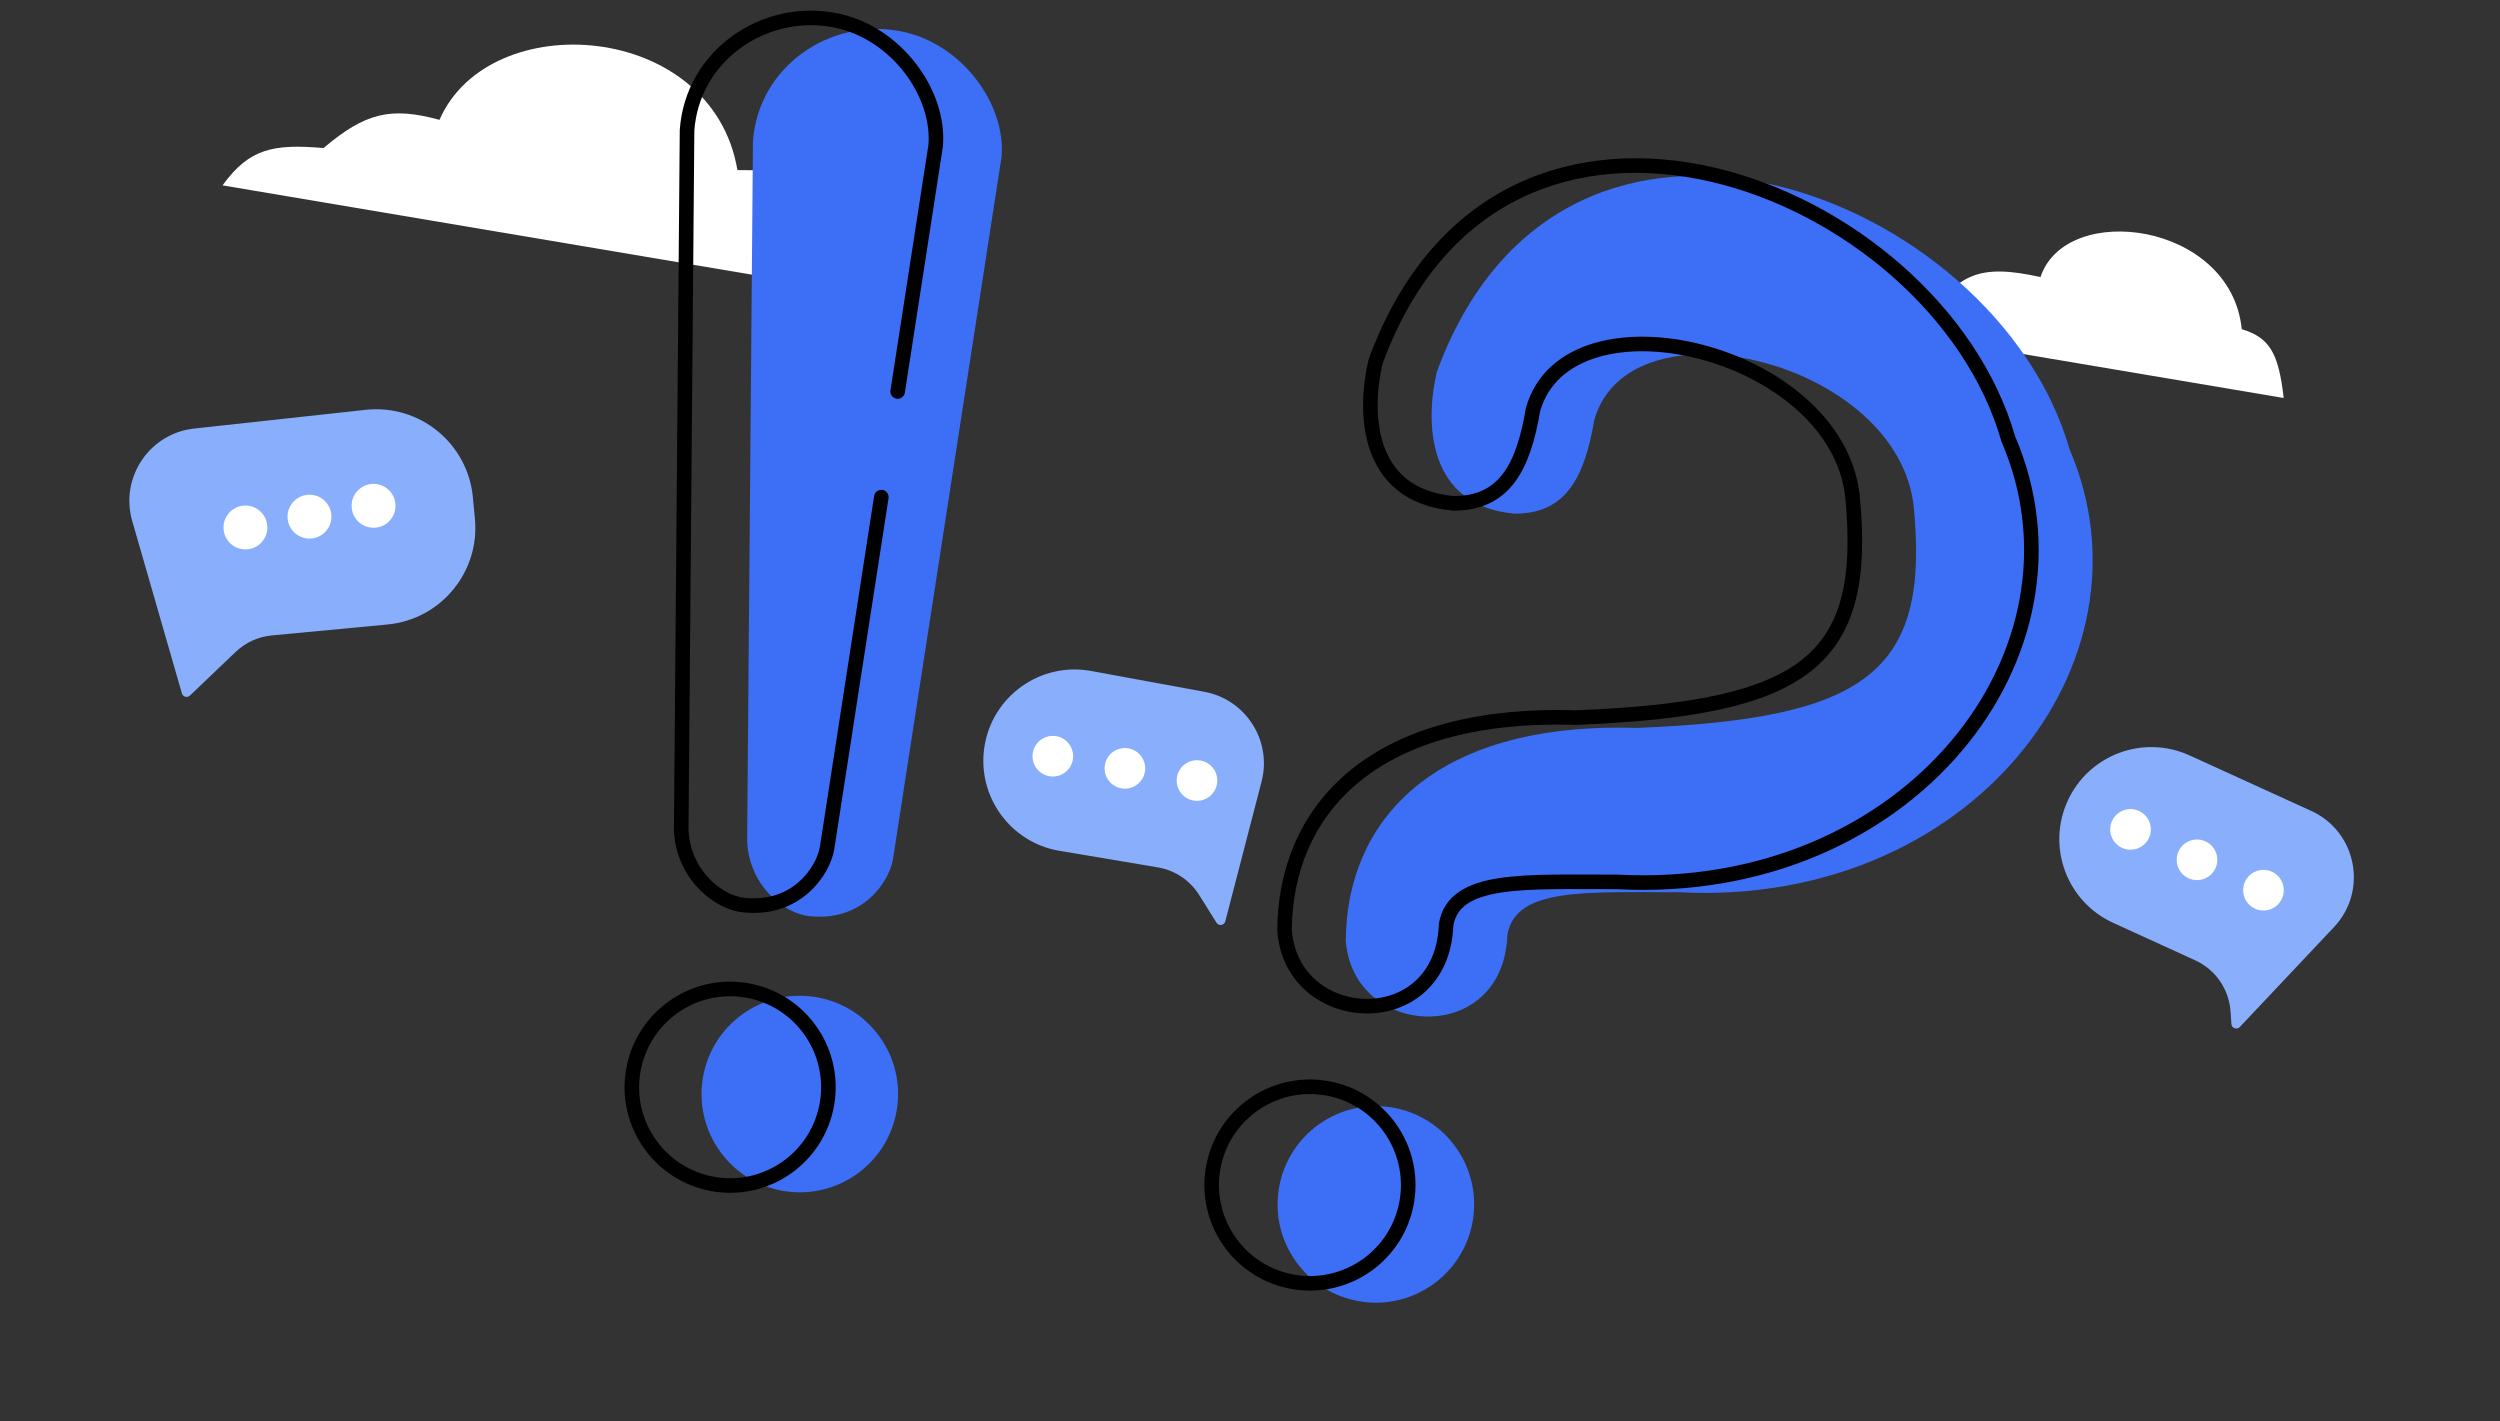 <svg width="343" height="195" viewBox="0 0 343 195" fill="none" xmlns="http://www.w3.org/2000/svg">
<rect x="0" y="0" width="343" height="195" fill="#333333" stroke="none"/>
<path d="M44.39 20.312C37.545 19.732 34.221 20.331 30.53 25.432L118.652 40.298L116.634 23.459L101.173 23.337C97.733 2.868 67.126 0.756 60.298 16.442C53.64 14.629 50.139 15.444 44.39 20.312Z" fill="white"/>
<path d="M307.567 45.16C311.387 46.318 312.626 48.425 313.319 54.605L263.544 46.208C267.804 37.143 271.709 36.198 279.956 38.016C283.42 27.526 306.094 30.446 307.567 45.16Z" fill="white"/>
<path d="M262.58 69.664C260.568 49.435 223.526 40.588 218.73 57.633C217.413 65.434 214.857 70.54 207.75 70.472C195.735 69.349 195.519 57.899 197.126 51.05C214.532 3.474 273.913 26.6 283.938 61.627C296.52 90.871 270.276 124.526 230.289 122.414C217.621 122.442 207.923 121.692 206.811 128.284C206.268 143.562 185.643 142.568 184.643 129.065C184.73 113.146 196.042 99.007 224.6 99.87C256.049 98.62 264.737 92.239 262.58 69.664Z" fill="#3C6FF5"/>
<path d="M254.175 68.246C252.163 48.017 215.121 39.169 210.325 56.215C209.009 64.016 206.452 69.122 199.345 69.053C187.33 67.93 187.114 56.481 188.721 49.632C206.127 2.056 265.508 25.182 275.533 60.209C288.115 89.453 261.871 123.108 221.885 120.996C209.217 121.024 199.518 120.274 198.406 126.866C197.863 142.144 177.238 141.15 176.239 127.647C176.325 111.728 187.637 97.59 216.195 98.452C247.644 97.202 256.332 90.82 254.175 68.246Z" stroke="black" stroke-width="2" stroke-linecap="round" stroke-linejoin="round"/>
<path d="M137.411 21.54L122.511 117.905C122.01 120.872 118.47 126.448 111.137 125.705C107.026 125.288 102.262 120.705 102.513 114.531L103.305 19.402C104.022 9.127 113.899 2.4 123.596 4.293C132.066 5.946 138.048 14.415 137.411 21.54Z" fill="#3C6FF5"/>
<path d="M120.918 68.203L113.468 116.386C112.968 119.353 109.428 124.929 102.095 124.185C97.984 123.769 93.22 119.185 93.47 113.012L94.263 17.883C94.979 7.608 104.857 0.88 114.553 2.773C123.023 4.427 129.005 12.896 128.369 20.02L123.159 53.715" stroke="black" stroke-width="2" stroke-linecap="round" stroke-linejoin="round"/>
<circle cx="109.733" cy="150.103" r="13.483" transform="rotate(9.575 109.733 150.103)" fill="#3C6FF5"/>
<circle cx="188.769" cy="165.244" r="13.483" transform="rotate(9.575 188.769 165.244)" fill="#3C6FF5"/>
<circle cx="100.173" cy="149.169" r="13.483" transform="rotate(9.575 100.173 149.169)" stroke="black" stroke-width="2" stroke-linecap="round" stroke-linejoin="round"/>
<circle cx="179.724" cy="162.588" r="13.483" transform="rotate(9.575 179.724 162.588)" stroke="black" stroke-width="2" stroke-linecap="round" stroke-linejoin="round"/>
<path d="M18.142 71.484C16.425 65.529 20.492 59.465 26.654 58.793L50.179 56.229C57.561 55.425 64.173 60.814 64.875 68.205L65.157 71.168C65.852 78.49 60.478 84.989 53.155 85.681L37.294 87.179C35.432 87.354 33.685 88.152 32.332 89.442L26.056 95.43C25.695 95.775 25.096 95.613 24.957 95.133L18.142 71.484Z" fill="#89AFFC"/>
<path d="M173.086 107.242C174.544 101.63 170.93 95.961 165.228 94.912L149.706 92.059C142.831 90.794 136.251 95.402 135.088 102.295V102.295C133.937 109.12 138.538 115.584 145.363 116.733L158.852 119.002C161.2 119.397 163.266 120.778 164.528 122.797L166.901 126.593C167.21 127.089 167.962 126.974 168.109 126.408L173.086 107.242Z" fill="#89AFFC"/>
<path d="M320.226 127.196C324.919 122.218 323.33 114.102 317.107 111.262L300.407 103.642C294.067 100.749 286.583 103.54 283.684 109.877V109.877C280.784 116.22 283.576 123.713 289.92 126.611L301.184 131.756C303.954 133.022 305.812 135.7 306.027 138.738L306.151 140.495C306.192 141.074 306.901 141.327 307.299 140.905L320.226 127.196Z" fill="#89AFFC"/>
<circle cx="33.673" cy="72.371" r="3.009" transform="rotate(-9.604 33.673 72.371)" fill="white"/>
<circle cx="42.462" cy="70.883" r="3.009" transform="rotate(-9.604 42.462 70.883)" fill="white"/>
<circle cx="51.252" cy="69.396" r="3.009" transform="rotate(-9.604 51.252 69.396)" fill="white"/>
<circle cx="144.448" cy="103.751" r="2.786" transform="rotate(9.575 144.448 103.751)" fill="white"/>
<circle cx="292.307" cy="113.795" r="2.786" transform="rotate(24.576 292.307 113.795)" fill="white"/>
<circle cx="154.336" cy="105.42" r="2.786" transform="rotate(9.575 154.336 105.42)" fill="white"/>
<circle cx="301.428" cy="117.966" r="2.786" transform="rotate(24.576 301.428 117.966)" fill="white"/>
<circle cx="164.226" cy="107.088" r="2.786" transform="rotate(9.575 164.226 107.088)" fill="white"/>
<circle cx="310.548" cy="122.137" r="2.786" transform="rotate(24.576 310.548 122.137)" fill="white"/>
</svg>
